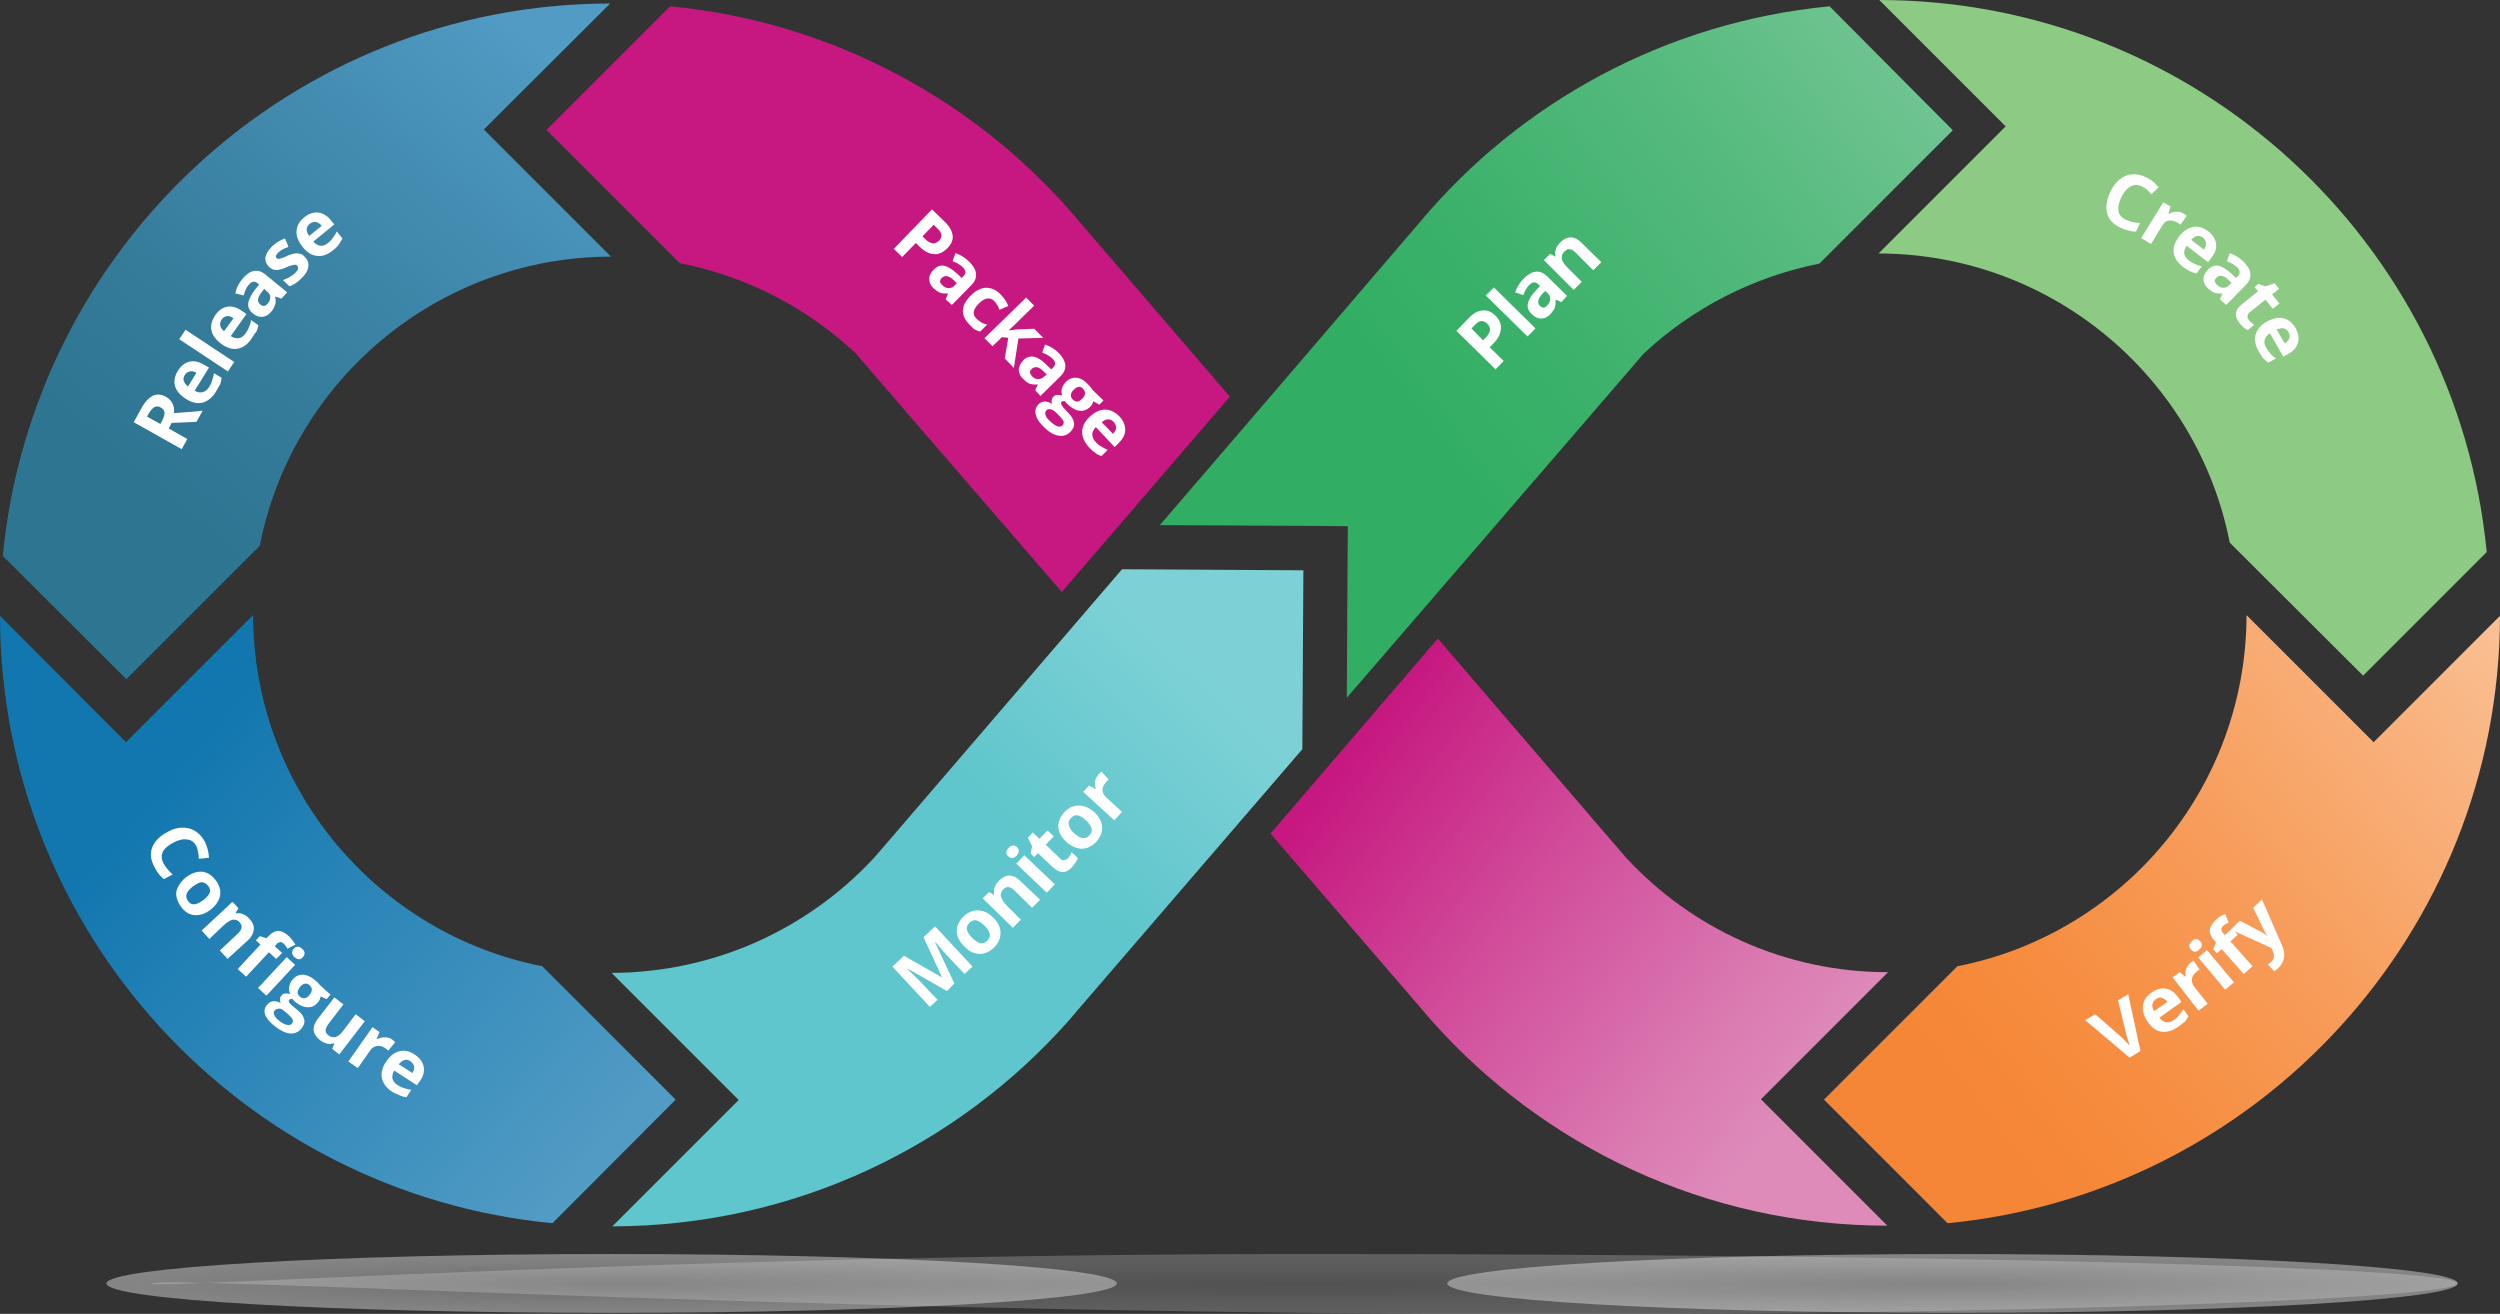 <?xml version="1.0" encoding="utf-8"?>
<svg xmlns="http://www.w3.org/2000/svg" xmlns:xlink="http://www.w3.org/1999/xlink" version="1.1" id="Layer_1" x="0px" y="0px" viewBox="0 0 714.1 375.3" style="enable-background:new 0 0 714.1 375.3;">
<rect x="0" y="0" width="714.1" height="375.3" fill="#333333" stroke="none"/>
<style type="text/css">
	.st0{fill:#8DCA84;}
	.st1{fill:url(#SVGID_1_);}
	.st2{fill:url(#SVGID_2_);}
	.st3{fill:url(#SVGID_3_);}
	.st4{fill:url(#SVGID_4_);}
	.st5{fill:url(#SVGID_5_);}
	.st6{fill:url(#SVGID_6_);}
	.st7{fill:url(#SVGID_7_);}
	.st8{opacity:0.4;fill:url(#SVGID_8_);}
	.st9{opacity:0.4;fill:url(#SVGID_9_);}
	.st10{opacity:0.22;fill:url(#SVGID_10_);}
	.st11{fill:#FFFFFF;}
</style>
<g>
	<path class="st0" d="M563.9,27.1l9,9l-9,9l-27.3,27.3c49.7,0.1,91.1,35.6,100.3,82.6L675,193l35.3-35.3&#xA;		C701.8,69.3,627.4,0.1,536.8,0L563.9,27.1z"/>
	<linearGradient id="SVGID_1_" gradientUnits="userSpaceOnUse" x1="154.101" y1="14.142" x2="44.318" y2="142.222">
		<stop offset="0" style="stop-color:#519BC4"/>
		<stop offset="0.238" style="stop-color:#468FB5"/>
		<stop offset="0.714" style="stop-color:#357C9B"/>
		<stop offset="1" style="stop-color:#2E7592"/>
	</linearGradient>
	<path class="st1" d="M36.1,194l38.1-38.1c9.2-47,50.6-82.5,100.3-82.6L147.2,46l-9-9l9-9L174.3,1C83.7,1.1,9.3,70.3,0.8,158.8&#xA;		L36.1,194z"/>
	<linearGradient id="SVGID_2_" gradientUnits="userSpaceOnUse" x1="169.548" y1="329.848" x2="45.444" y2="223.818">
		<stop offset="0" style="stop-color:#519BC4"/>
		<stop offset="1" style="stop-color:#1277AF"/>
	</linearGradient>
	<path class="st2" d="M193,314.1L154.9,276c-47-9.2-82.5-50.6-82.6-100.3L45,203l-9,9l-9-9L0,175.9c0.1,90.6,69.3,165,157.8,173.5&#xA;		L193,314.1z"/>
	<linearGradient id="SVGID_3_" gradientUnits="userSpaceOnUse" x1="735.617" y1="172.311" x2="559.298" y2="311.659">
		<stop offset="0" style="stop-color:#FBC8A1"/>
		<stop offset="0.231" style="stop-color:#F9B481"/>
		<stop offset="0.571" style="stop-color:#F79B58"/>
		<stop offset="0.839" style="stop-color:#F68C3E"/>
		<stop offset="1" style="stop-color:#F58635"/>
	</linearGradient>
	<path class="st3" d="M687,203l-9,9l-9-9l-27.3-27.3c-0.1,49.7-35.6,91.1-82.6,100.3L521,314.1l35.3,35.3&#xA;		c88.4-8.5,157.6-82.9,157.8-173.5L687,203z"/>
	<linearGradient id="SVGID_4_" gradientUnits="userSpaceOnUse" x1="534.809" y1="287.117" x2="405.415" y2="189.005">
		<stop offset="0" style="stop-color:#DE8BBA"/>
		<stop offset="0.201" style="stop-color:#DA79B1"/>
		<stop offset="0.601" style="stop-color:#D14C9A"/>
		<stop offset="1" style="stop-color:#C61880"/>
	</linearGradient>
	<path class="st4" d="M351.3,113.3l-43-50l0,0c-28.6-34.1-70.1-57-116.9-61.5l-35.3,35.3l38.1,38.1c19.2,3.7,36.4,12.8,50.2,25.7&#xA;		l14.3,16.6l44.6,51.6L351.3,113.3z"/>
	<linearGradient id="SVGID_5_" gradientUnits="userSpaceOnUse" x1="512.819" y1="316.119" x2="383.424" y2="218.006">
		<stop offset="0" style="stop-color:#DE8BBA"/>
		<stop offset="0.201" style="stop-color:#DA79B1"/>
		<stop offset="0.601" style="stop-color:#D14C9A"/>
		<stop offset="1" style="stop-color:#C61880"/>
	</linearGradient>
	<path class="st5" d="M362.9,238.1l42.9,49.8l2.9,3.4l0,0l0,0c31.9,36,78.5,58.8,130.4,58.8l-27.1-27.1l-9-9l9-9l27.3-27.3&#xA;		c-29.6,0-56.3-12.6-74.9-32.8l-5.1-5.9l-48.6-56.6L362.9,238.1z"/>
	<linearGradient id="SVGID_6_" gradientUnits="userSpaceOnUse" x1="287.147" y1="235.175" x2="335.342" y2="184.57">
		<stop offset="0" style="stop-color:#5EC6CC"/>
		<stop offset="1" style="stop-color:#7DD1D6"/>
	</linearGradient>
	<path class="st6" d="M372.3,162.9l-51.8-0.3l-65.8,76.6l-5.1,5.9c-18.7,20.1-45.3,32.7-74.9,32.8l27.3,27.3l9,9l-9,9l-27.1,27.1&#xA;		c51.9-0.1,98.5-22.8,130.4-58.8l0,0l0,0l2.9-3.4L372,214L372.3,162.9z"/>
	<linearGradient id="SVGID_7_" gradientUnits="userSpaceOnUse" x1="609.134" y1="-31.633" x2="405.799" y2="120.513">
		<stop offset="0" style="stop-color:#99D2AE"/>
		<stop offset="0.203" style="stop-color:#7EC99B"/>
		<stop offset="0.555" style="stop-color:#55BA7D"/>
		<stop offset="0.833" style="stop-color:#3BB16B"/>
		<stop offset="1" style="stop-color:#32AE64"/>
	</linearGradient>
	<path class="st7" d="M522.6,1.8c-46.8,4.5-88.3,27.4-116.9,61.5l0,0L357,120.1L331.3,150l41,0.2l12.7,0.1l-0.1,12.7l-0.2,36.3&#xA;		l20.2-23.4l50.3-58.3l14.3-16.6c13.7-12.8,31-21.9,50.2-25.7l38.1-38.1L522.6,1.8z"/>
	
		<radialGradient id="SVGID_8_" cx="594.729" cy="-654.222" r="29.558" gradientTransform="matrix(4.881 0 0 0.283 -2728.453 551.91)" gradientUnits="userSpaceOnUse">
		<stop offset="0" style="stop-color:#BDBDBD"/>
		<stop offset="3.425658e-02" style="stop-color:#C0C0C0"/>
		<stop offset="0.677" style="stop-color:#EDEDED"/>
		<stop offset="1" style="stop-color:#FFFFFF"/>
	</radialGradient>
	<path class="st8" d="M319,366.6c0,4.6-64.6,8.4-144.3,8.4c-79.7,0-144.3-3.7-144.3-8.4c0-4.6,64.6-8.4,144.3-8.4&#xA;		C254.4,358.2,319,361.9,319,366.6z"/>
	
		<radialGradient id="SVGID_9_" cx="673.19" cy="-654.222" r="29.558" gradientTransform="matrix(4.881 0 0 0.283 -2728.453 551.91)" gradientUnits="userSpaceOnUse">
		<stop offset="0" style="stop-color:#BDBDBD"/>
		<stop offset="3.425658e-02" style="stop-color:#C0C0C0"/>
		<stop offset="0.677" style="stop-color:#EDEDED"/>
		<stop offset="1" style="stop-color:#FFFFFF"/>
	</radialGradient>
	<path class="st9" d="M702,366.6c0,4.6-64.6,8.4-144.3,8.4c-79.7,0-144.3-3.7-144.3-8.4c0-4.6,64.6-8.4,144.3-8.4&#xA;		C637.4,358.2,702,361.9,702,366.6z"/>
	
		<radialGradient id="SVGID_10_" cx="617.445" cy="-653.552" r="29.897" gradientTransform="matrix(11.14 0 0 0.283 -6505.819 551.91)" gradientUnits="userSpaceOnUse">
		<stop offset="0" style="stop-color:#BDBDBD"/>
		<stop offset="3.425658e-02" style="stop-color:#C0C0C0"/>
		<stop offset="0.677" style="stop-color:#EDEDED"/>
		<stop offset="1" style="stop-color:#FFFFFF"/>
	</radialGradient>
	<path class="st10" d="M702,366.6c0,4.6-147.4,10.3-329.3,8.4c-180.6-1.9-324.7-10.4-329.3-8.4c-4.2,1.9,147.4-8.4,329.3-8.4&#xA;		C554.6,358.2,702,361.9,702,366.6z"/>
	<g>
		<path class="st11" d="M427.1,90.1c1.2,1.2,1.8,2.5,1.6,3.9c-0.1,1.4-0.8,2.8-2.2,4.2l-1,1l4,3.9l-2.3,2.4l-11.2-11l3.5-3.6&#xA;			c1.3-1.4,2.6-2.1,3.9-2.2C424.7,88.5,426,89,427.1,90.1z M423.6,97.2l0.8-0.8c0.7-0.7,1.1-1.4,1.2-2.1c0.1-0.6-0.2-1.2-0.7-1.8&#xA;			c-0.6-0.5-1.1-0.8-1.7-0.8s-1.2,0.4-1.8,1l-1.1,1.1L423.6,97.2z"/>
		<path class="st11" d="M438.6,93.8l-2.3,2.3l-11.9-11.7l2.3-2.3L438.6,93.8z"/>
		<path class="st11" d="M446,86.3l-1.6-0.7l-0.1,0.1c0.1,0.9,0,1.6-0.2,2.2s-0.7,1.2-1.3,1.9c-0.8,0.8-1.7,1.2-2.6,1.2&#xA;			c-0.9,0-1.8-0.4-2.7-1.3c-0.9-0.9-1.3-1.9-1.1-2.9c0.2-1.1,0.9-2.3,2.1-3.6l1.4-1.5l-0.4-0.4c-0.9-0.9-1.7-0.8-2.6,0&#xA;			c-0.7,0.7-1.3,1.7-1.8,3l-2.3-0.8c0.5-1.5,1.3-2.8,2.5-4c1.1-1.1,2.3-1.8,3.4-1.9c1.1-0.1,2.2,0.3,3.2,1.3l5.7,5.6L446,86.3z&#xA;			 M441.4,83.1l-0.9,0.9c-0.6,0.7-1,1.3-1.1,1.9c-0.1,0.6,0.1,1.1,0.5,1.5c0.7,0.7,1.4,0.6,2.1-0.2c0.5-0.5,0.8-1.1,0.8-1.8&#xA;			c0-0.6-0.2-1.2-0.8-1.7L441.4,83.1z"/>
		<path class="st11" d="M457.4,74.9l-2.3,2.3l-5-5c-0.6-0.6-1.2-1-1.7-1c-0.5-0.1-1,0.1-1.5,0.6c-0.6,0.6-0.9,1.3-0.8,2.1&#xA;			c0.1,0.7,0.7,1.6,1.7,2.6l4,4l-2.3,2.3l-8.5-8.5l1.8-1.8l1.4,0.8l0.1-0.1c-0.2-0.7-0.1-1.3,0.1-2c0.2-0.7,0.7-1.3,1.2-1.9&#xA;			c1-1,2-1.5,3-1.5c1,0,2.1,0.5,3.1,1.5L457.4,74.9z"/>
	</g>
	<g>
		<path class="st11" d="M611.7,53.2c-1.1-0.5-2.2-0.5-3.2,0.1c-1,0.6-1.9,1.6-2.6,3.1c-1.5,3.2-1,5.3,1.4,6.4c1,0.5,2.3,0.8,4,0.9&#xA;			l-1.2,2.5c-1.4-0.1-2.8-0.4-4.3-1.1c-2.1-1-3.4-2.3-3.9-4.1c-0.5-1.8-0.2-3.8,0.9-6.2c0.7-1.5,1.6-2.7,2.6-3.5s2.2-1.4,3.5-1.5&#xA;			s2.6,0.1,4,0.8c1.4,0.6,2.6,1.6,3.7,2.9l-2.1,2c-0.4-0.5-0.8-1-1.3-1.4C612.7,53.8,612.2,53.4,611.7,53.2z"/>
		<path class="st11" d="M623.7,61c0.4,0.2,0.7,0.5,0.9,0.7l-1.8,2.5c-0.2-0.2-0.4-0.4-0.8-0.6c-0.9-0.5-1.7-0.7-2.5-0.6&#xA;			s-1.4,0.6-1.9,1.5l-3.2,5.2l-2.8-1.7l6.3-10.2L620,59l-0.6,2l0.1,0.1c0.7-0.4,1.4-0.6,2.1-0.6C622.4,60.4,623.1,60.6,623.7,61z"/>
		<path class="st11" d="M623.5,76.2c-1.5-1.2-2.4-2.5-2.6-4c-0.2-1.5,0.3-3,1.5-4.6c1.2-1.6,2.6-2.5,4-2.8c1.5-0.3,2.9,0.2,4.3,1.2&#xA;			c1.3,1,2.1,2.2,2.3,3.6c0.2,1.3-0.3,2.7-1.3,4l-1,1.3l-6.1-4.7c-0.5,0.8-0.8,1.5-0.7,2.2c0.1,0.7,0.5,1.4,1.2,1.9&#xA;			c0.6,0.4,1.2,0.8,1.8,1.1c0.6,0.3,1.3,0.5,2,0.7l-1.5,2c-0.6-0.1-1.2-0.3-1.8-0.6C624.9,77.2,624.2,76.7,623.5,76.2z M629.3,67.9&#xA;			c-0.6-0.4-1.1-0.6-1.7-0.5c-0.6,0.1-1.1,0.5-1.7,1.1l3.6,2.8c0.5-0.7,0.7-1.3,0.6-1.9C630.1,68.8,629.8,68.3,629.3,67.9z"/>
		<path class="st11" d="M634.1,85.5l0.7-1.6l-0.1-0.1c-0.9,0.1-1.6,0-2.2-0.2c-0.6-0.2-1.2-0.7-1.9-1.3c-0.8-0.8-1.2-1.7-1.2-2.6&#xA;			c0-0.9,0.4-1.8,1.3-2.7c0.9-0.9,1.9-1.3,2.9-1.1c1.1,0.2,2.2,0.9,3.6,2.1l1.5,1.4l0.4-0.4c0.9-0.9,0.8-1.7,0-2.6&#xA;			c-0.7-0.7-1.7-1.3-3-1.8l0.8-2.3c1.5,0.5,2.8,1.3,4,2.5c1.1,1.1,1.8,2.3,1.9,3.4c0.1,1.1-0.3,2.2-1.3,3.2l-5.6,5.7L634.1,85.5z&#xA;			 M637.4,80.8l-0.9-0.9c-0.7-0.7-1.3-1-1.9-1.1c-0.6-0.1-1.1,0.1-1.5,0.5c-0.7,0.7-0.6,1.4,0.2,2.1c0.5,0.5,1.1,0.8,1.8,0.8&#xA;			c0.6,0,1.2-0.2,1.7-0.8L637.4,80.8z"/>
		<path class="st11" d="M642.3,91.4c0.4,0.4,0.9,0.9,1.6,1.4l-1.9,1.5c-0.8-0.4-1.6-1.1-2.3-2c-0.8-1-1.2-2-1-2.9&#xA;			c0.1-0.9,0.7-1.7,1.8-2.6l4.5-3.6l-1-1.2l1.1-0.9l2,0.7l2.6-0.9l1.3,1.6l-2,1.6l2.1,2.6l-1.9,1.5l-2.1-2.6l-4.5,3.6&#xA;			c-0.4,0.3-0.5,0.6-0.6,1C641.9,90.7,642.1,91,642.3,91.4z"/>
		<path class="st11" d="M645.1,100.3c-0.9-1.7-1.2-3.3-0.8-4.7c0.4-1.5,1.4-2.7,3.1-3.7c1.8-1,3.4-1.3,4.8-1s2.6,1.3,3.5,2.8&#xA;			c0.8,1.5,1.1,2.9,0.7,4.2c-0.4,1.3-1.3,2.4-2.8,3.2l-1.4,0.8l-3.8-6.7c-0.8,0.5-1.3,1.1-1.5,1.8c-0.2,0.7-0.1,1.5,0.4,2.3&#xA;			c0.4,0.6,0.8,1.2,1.2,1.7c0.4,0.5,1,1,1.6,1.4l-2.2,1.2c-0.5-0.4-1-0.8-1.5-1.3C646,101.7,645.6,101.1,645.1,100.3z M653.7,94.9&#xA;			c-0.3-0.6-0.8-1-1.4-1.1c-0.6-0.1-1.2,0-2,0.3l2.3,4c0.7-0.4,1.1-0.9,1.3-1.5C654.1,96.1,654,95.5,653.7,94.9z"/>
	</g>
	<g>
		<path class="st11" d="M605,285.7l2.9-1.7l3.5,16.2l-3.1,1.9l-12.7-10.7l2.9-1.7l7.4,6.5c0.4,0.4,0.9,0.8,1.4,1.4&#xA;			c0.5,0.5,0.9,0.9,1.1,1.1c-0.3-0.6-0.6-1.7-1.1-3.4L605,285.7z"/>
		<path class="st11" d="M622,293.4c-1.6,1.1-3.1,1.5-4.6,1.3c-1.5-0.2-2.8-1.2-3.9-2.8c-1.2-1.6-1.6-3.2-1.4-4.7&#xA;			c0.2-1.5,1-2.7,2.5-3.7c1.4-1,2.7-1.3,4.1-1.1c1.3,0.2,2.5,1.1,3.5,2.5l0.9,1.3l-6.3,4.5c0.6,0.7,1.2,1.2,1.9,1.3&#xA;			c0.7,0.1,1.5-0.1,2.2-0.6c0.6-0.4,1.1-0.9,1.5-1.4c0.4-0.5,0.9-1.1,1.2-1.8l1.5,2.1c-0.3,0.6-0.7,1.1-1.1,1.6&#xA;			C623.4,292.3,622.8,292.9,622,293.4z M615.8,285.4c-0.6,0.4-0.9,0.9-1,1.5c-0.1,0.6,0.1,1.2,0.5,1.9l3.8-2.6c-0.5-0.7-1-1-1.6-1.2&#xA;			C617,284.8,616.4,285,615.8,285.4z"/>
		<path class="st11" d="M625.7,275c0.4-0.3,0.7-0.5,0.9-0.6l1.7,2.6c-0.3,0.1-0.5,0.3-0.8,0.5c-0.8,0.6-1.3,1.4-1.4,2.1&#xA;			c-0.1,0.8,0.1,1.6,0.7,2.3l3.8,4.8l-2.6,2l-7.4-9.5l2-1.5l1.6,1.3l0.1-0.1c-0.1-0.8-0.1-1.5,0.2-2.2&#xA;			C624.7,276.1,625.1,275.5,625.7,275z"/>
		<path class="st11" d="M625.8,271.2c-0.7-0.8-0.6-1.6,0.3-2.4c0.9-0.8,1.7-0.7,2.4,0.1c0.3,0.4,0.5,0.8,0.4,1.2&#xA;			c0,0.4-0.3,0.8-0.8,1.2C627.3,272.1,626.5,272,625.8,271.2z M638.1,280.6l-2.5,2.1l-7.7-9.2l2.5-2.1L638.1,280.6z"/>
		<path class="st11" d="M639.2,267l-2.1,1.9l6.3,7.1l-2.5,2.2l-6.3-7.1l-1.4,1.2l-1-1.2l0.8-1.9l-0.6-0.7c-0.9-1-1.3-2-1.2-2.9&#xA;			c0.1-0.9,0.7-1.9,1.8-2.9c0.8-0.8,1.7-1.3,2.6-1.6l1,2.4c-0.6,0.3-1.2,0.6-1.6,1c-0.3,0.3-0.5,0.6-0.5,1c0,0.3,0.2,0.7,0.5,1&#xA;			l0.5,0.6l2.1-1.9L639.2,267z"/>
		<path class="st11" d="M637.2,265.5l2.6-2.5l6.3,3.3c0.5,0.3,1.1,0.7,1.7,1.2l0,0c-0.5-0.6-0.8-1.2-1.1-1.8l-3.1-6.4l2.5-2.4&#xA;			l5.8,13.3c0.5,1.2,0.7,2.4,0.5,3.4c-0.2,1-0.7,2-1.5,2.8c-0.4,0.4-0.8,0.7-1.3,1l-1.8-1.9c0.3-0.2,0.7-0.5,1-0.8&#xA;			c0.4-0.4,0.7-0.9,0.7-1.4c0.1-0.6-0.1-1.2-0.4-1.9l-0.3-0.6L637.2,265.5z"/>
	</g>
	<g>
		<path class="st11" d="M270.6,70.9c-1.2,1.2-2.5,1.8-3.8,1.7c-1.4-0.1-2.8-0.8-4.2-2.2l-1-1l-3.9,4l-2.4-2.3l10.9-11.3l3.6,3.5&#xA;			c1.4,1.3,2.1,2.6,2.3,3.9C272.3,68.5,271.8,69.7,270.6,70.9z M263.5,67.5l0.8,0.8c0.7,0.7,1.4,1.1,2.1,1.2&#xA;			c0.6,0.1,1.2-0.2,1.8-0.7c0.5-0.6,0.8-1.1,0.7-1.7s-0.4-1.2-1.1-1.8l-1.1-1.1L263.5,67.5z"/>
		<path class="st11" d="M270.1,85.5l0.7-1.6l-0.1-0.1c-0.9,0.1-1.6,0-2.2-0.2c-0.6-0.2-1.2-0.7-1.9-1.3c-0.8-0.8-1.2-1.7-1.2-2.6&#xA;			c0-0.9,0.4-1.8,1.3-2.7c0.9-0.9,1.9-1.3,2.9-1.1c1.1,0.2,2.2,0.9,3.6,2.1l1.5,1.4l0.4-0.4c0.9-0.9,0.8-1.7,0-2.6&#xA;			c-0.7-0.7-1.7-1.3-3-1.8l0.8-2.3c1.5,0.5,2.8,1.3,4,2.5c1.1,1.1,1.8,2.3,1.9,3.4s-0.3,2.2-1.3,3.2l-5.6,5.7L270.1,85.5z&#xA;			 M273.3,80.9l-0.9-0.9c-0.7-0.7-1.3-1-1.9-1.1c-0.6-0.1-1.1,0.1-1.5,0.5c-0.7,0.7-0.6,1.4,0.2,2.1c0.5,0.5,1.1,0.8,1.8,0.8&#xA;			c0.6,0,1.2-0.2,1.7-0.8L273.3,80.9z"/>
		<path class="st11" d="M276.9,92.7c-2.6-2.7-2.5-5.4,0.4-8.3c1.4-1.4,2.9-2.2,4.4-2.2c1.5,0,2.9,0.6,4.2,2c1,1,1.7,2.1,2.1,3.2&#xA;			l-2.5,1.1c-0.2-0.5-0.4-1-0.7-1.4c-0.2-0.4-0.5-0.8-0.8-1.1c-1.2-1.2-2.7-1-4.4,0.7c-1.7,1.7-1.9,3.1-0.7,4.3&#xA;			c0.4,0.4,0.9,0.8,1.4,1.1s1.1,0.5,1.7,0.6l-2,2c-0.6-0.1-1.2-0.4-1.6-0.6S277.5,93.3,276.9,92.7z"/>
		<path class="st11" d="M288.1,94.4l2.3-0.3l5-0.2l2.6,2.6l-7.1,0.2l-1.3,8.4l-2.6-2.7l1-5.9l-1.8-0.2l-2.7,2.6l-2.3-2.3L293.1,85&#xA;			l2.3,2.3l-5.3,5.2L288.1,94.4L288.1,94.4z"/>
		<path class="st11" d="M295.7,111.5l0.7-1.6l-0.1-0.1c-0.9,0.1-1.6,0-2.2-0.2c-0.6-0.2-1.2-0.7-1.9-1.4c-0.8-0.8-1.2-1.7-1.2-2.6&#xA;			c0-0.9,0.5-1.8,1.3-2.7c0.9-0.9,1.9-1.2,3-1s2.2,0.9,3.5,2.2l1.5,1.4l0.4-0.4c0.9-0.8,0.9-1.7,0-2.6c-0.7-0.7-1.7-1.3-3-1.8&#xA;			l0.8-2.3c1.5,0.5,2.8,1.3,4,2.5c1.1,1.2,1.7,2.3,1.8,3.4c0.1,1.1-0.4,2.2-1.4,3.2l-5.7,5.6L295.7,111.5z M299,107l-0.9-0.9&#xA;			c-0.7-0.7-1.3-1.1-1.9-1.2c-0.6-0.1-1.1,0.1-1.5,0.5c-0.7,0.6-0.6,1.3,0.1,2.1c0.5,0.5,1.1,0.8,1.7,0.8s1.2-0.2,1.7-0.7L299,107z"/>
		<path class="st11" d="M315.2,114.4l-1.2,1.2l-1.7-1c-0.1,0.6-0.5,1.2-0.9,1.6c-0.9,0.9-2,1.3-3.1,1.1c-1.1-0.1-2.3-0.8-3.4-1.9&#xA;			l-0.4-0.4l-0.3-0.4c-0.4-0.1-0.7,0-1,0.2c-0.3,0.3-0.1,0.9,0.7,1.8l1.4,1.5c0.9,0.9,1.4,1.9,1.5,2.8c0.1,0.9-0.3,1.7-1.1,2.5&#xA;			c-1,1-2.2,1.3-3.6,1c-1.4-0.3-2.8-1.2-4.3-2.8c-1.2-1.2-1.8-2.3-2-3.4s0.1-1.9,0.8-2.7c0.5-0.5,1.1-0.8,1.8-0.8&#xA;			c0.7,0,1.4,0.2,2.1,0.7c-0.1-0.3-0.2-0.7-0.1-1.1s0.2-0.7,0.5-1c0.3-0.3,0.7-0.5,1.1-0.5c0.4,0,0.9,0,1.4,0.2&#xA;			c-0.2-0.6-0.3-1.3-0.1-2s0.6-1.3,1.1-1.9c0.9-0.9,2-1.3,3.1-1.2c1.1,0.1,2.2,0.7,3.3,1.9c0.2,0.2,0.5,0.6,0.8,0.9&#xA;			c0.3,0.4,0.5,0.6,0.5,0.7L315.2,114.4z M298.9,117.2c-0.3,0.3-0.4,0.7-0.3,1.2s0.4,1,1,1.6c0.8,0.8,1.6,1.4,2.3,1.7&#xA;			s1.2,0.2,1.6-0.2c0.3-0.3,0.4-0.7,0.3-1.1c-0.2-0.4-0.5-0.9-1.1-1.5l-1.2-1.2c-0.4-0.4-0.9-0.7-1.4-0.8S299.2,116.9,298.9,117.2z&#xA;			 M306.7,111.3c-0.5,0.5-0.7,0.9-0.8,1.4c-0.1,0.5,0.1,0.9,0.5,1.4c0.4,0.4,0.9,0.6,1.3,0.6c0.5-0.1,0.9-0.3,1.4-0.8&#xA;			c1-1,1.1-1.9,0.3-2.8C308.7,110.2,307.8,110.3,306.7,111.3z"/>
		<path class="st11" d="M311.1,127.8c-1.3-1.4-2-2.9-2-4.4c0-1.5,0.7-3,2.1-4.3c1.5-1.4,2.9-2.1,4.4-2.1c1.5,0,2.8,0.6,4.1,1.9&#xA;			c1.2,1.2,1.7,2.5,1.7,3.9c0,1.4-0.7,2.6-1.9,3.8l-1.1,1.1L313,122c-0.6,0.7-1,1.4-1,2.1c0,0.7,0.3,1.4,0.9,2.1&#xA;			c0.5,0.5,1,1,1.6,1.3c0.6,0.4,1.2,0.7,1.9,1l-1.8,1.8c-0.6-0.2-1.2-0.5-1.7-0.9S311.7,128.5,311.1,127.8z M318.1,120.5&#xA;			c-0.5-0.5-1-0.7-1.6-0.7c-0.6,0-1.2,0.3-1.8,0.8l3.2,3.3c0.6-0.6,0.9-1.2,0.9-1.8C318.8,121.5,318.5,121,318.1,120.5z"/>
	</g>
	<g>
		<path class="st11" d="M48.2,122.4l5.3,3l-1.6,2.9l-13.7-7.7l2.2-4c1-1.9,2.2-3,3.3-3.6c1.2-0.5,2.5-0.4,3.8,0.4&#xA;			c0.8,0.5,1.4,1.1,1.8,1.9c0.4,0.8,0.5,1.7,0.4,2.7c4.2-0.3,7-0.5,8.2-0.7l-1.8,3.2l-7.1,0.3L48.2,122.4z M45.8,121.1l0.5-0.9&#xA;			c0.5-0.9,0.7-1.7,0.7-2.3s-0.4-1.1-1.1-1.5c-0.6-0.4-1.2-0.4-1.8-0.1c-0.5,0.3-1.1,0.9-1.6,1.8l-0.5,0.9L45.8,121.1z"/>
		<path class="st11" d="M61.6,112c-1,1.6-2.3,2.6-3.7,3c-1.5,0.4-3.1,0-4.7-1c-1.7-1.1-2.8-2.3-3.2-3.7c-0.4-1.4-0.1-2.9,0.8-4.4&#xA;			c0.9-1.4,2-2.3,3.3-2.6c1.3-0.3,2.7,0,4.2,0.9l1.4,0.8l-4.1,6.6c0.8,0.5,1.6,0.6,2.3,0.4s1.3-0.6,1.8-1.4c0.4-0.6,0.7-1.2,0.9-1.9&#xA;			s0.4-1.3,0.5-2.1l2.2,1.3c-0.1,0.6-0.2,1.3-0.4,1.9C62.4,110.5,62.1,111.2,61.6,112z M52.8,107.1c-0.4,0.6-0.5,1.2-0.3,1.7&#xA;			c0.2,0.6,0.6,1.1,1.2,1.6l2.4-3.9c-0.7-0.4-1.3-0.6-1.9-0.4S53.1,106.5,52.8,107.1z"/>
		<path class="st11" d="M66.9,103.4l-1.8,2.7l-13.9-9.2l1.8-2.7L66.9,103.4z"/>
		<path class="st11" d="M71.8,96.8c-1.1,1.6-2.4,2.5-3.9,2.8c-1.5,0.3-3-0.2-4.6-1.3c-1.6-1.2-2.6-2.5-2.9-3.9&#xA;			c-0.3-1.5,0.1-2.9,1.1-4.4c1-1.4,2.2-2.2,3.5-2.4c1.3-0.2,2.7,0.2,4.1,1.2l1.3,0.9l-4.5,6.3c0.8,0.5,1.5,0.7,2.3,0.6&#xA;			c0.7-0.1,1.4-0.6,1.9-1.3c0.4-0.6,0.8-1.2,1-1.8c0.3-0.6,0.5-1.3,0.6-2.1l2.1,1.5c-0.1,0.6-0.3,1.3-0.6,1.9&#xA;			C72.7,95.3,72.3,96,71.8,96.8z M63.3,91.3c-0.4,0.6-0.5,1.1-0.4,1.7c0.1,0.6,0.5,1.1,1.1,1.6l2.7-3.7c-0.7-0.5-1.3-0.7-1.9-0.6&#xA;			C64.2,90.4,63.7,90.7,63.3,91.3z"/>
		<path class="st11" d="M80.4,85.3l-1.7-0.6l-0.1,0.1c0.2,0.9,0.2,1.6,0,2.2c-0.2,0.6-0.5,1.3-1.1,2c-0.7,0.9-1.6,1.4-2.5,1.5&#xA;			s-1.9-0.2-2.8-1c-1-0.8-1.4-1.8-1.3-2.8s0.7-2.3,1.8-3.8l1.3-1.6L73.7,81c-0.9-0.8-1.8-0.7-2.6,0.3C70.4,82,70,83,69.6,84.4&#xA;			l-2.4-0.6c0.3-1.5,1-2.9,2.1-4.2c1-1.2,2.1-2,3.2-2.2c1.1-0.2,2.2,0.1,3.3,1l6.2,5.1L80.4,85.3z M75.5,82.5l-0.8,1&#xA;			c-0.6,0.8-0.9,1.4-1,2c-0.1,0.6,0.2,1,0.7,1.5c0.7,0.6,1.4,0.5,2.1-0.3c0.5-0.6,0.7-1.2,0.7-1.8c0-0.6-0.3-1.2-0.9-1.6L75.5,82.5z"/>
		<path class="st11" d="M87,73.3c0.9,0.9,1.2,1.8,1.1,2.9c-0.2,1.1-0.8,2.2-2.1,3.4c-0.6,0.6-1.2,1.1-1.7,1.4&#xA;			c-0.5,0.3-1.1,0.6-1.6,0.8L80.8,80c0.6-0.2,1.3-0.5,2-0.9c0.7-0.4,1.2-0.8,1.6-1.2c0.8-0.8,1-1.5,0.5-2c-0.2-0.2-0.4-0.3-0.6-0.3&#xA;			c-0.2,0-0.5,0.1-1,0.2s-1,0.3-1.6,0.6c-0.9,0.4-1.7,0.6-2.2,0.7c-0.5,0.1-1,0-1.5-0.1c-0.4-0.2-0.9-0.5-1.3-0.9&#xA;			c-0.7-0.8-1-1.6-0.9-2.6c0.2-1,0.8-2,1.9-3.1c1-1,2.3-1.8,3.7-2.3l1,2.4c-0.6,0.2-1.2,0.5-1.6,0.7c-0.5,0.2-0.9,0.6-1.3,0.9&#xA;			c-0.7,0.7-0.9,1.2-0.5,1.6c0.2,0.2,0.5,0.3,0.9,0.2c0.4-0.1,1.1-0.3,2.1-0.8c0.9-0.4,1.7-0.6,2.2-0.7c0.5-0.1,1,0,1.5,0.1&#xA;			C86.2,72.6,86.6,72.9,87,73.3z"/>
		<path class="st11" d="M95.1,71.5c-1.5,1.2-3,1.8-4.5,1.6c-1.5-0.1-2.9-1-4.1-2.5c-1.3-1.6-1.9-3.1-1.8-4.6&#xA;			c0.1-1.5,0.8-2.8,2.2-3.9c1.3-1.1,2.6-1.5,4-1.4c1.3,0.2,2.6,0.9,3.6,2.2l1,1.2l-6,4.9c0.6,0.7,1.3,1.1,2,1.2&#xA;			c0.7,0.1,1.5-0.2,2.2-0.8c0.6-0.5,1-0.9,1.4-1.5c0.4-0.5,0.8-1.1,1.1-1.8l1.6,2c-0.3,0.6-0.6,1.1-1,1.7S95.9,70.9,95.1,71.5z&#xA;			 M88.4,64c-0.5,0.4-0.8,1-0.8,1.5c0,0.6,0.2,1.2,0.7,1.9l3.6-2.9c-0.5-0.6-1.1-1-1.7-1.1C89.5,63.4,88.9,63.5,88.4,64z"/>
	</g>
	<g>
		<path class="st11" d="M270.5,283.1l-11.2-6.4l-0.1,0.1c1.8,1.7,3,2.9,3.6,3.5l5,5.3l-2.2,2l-10.7-11.5l3.3-3.1l10.9,6.2l0,0&#xA;			l-5.3-11.5l3.3-3.1l10.7,11.5l-2.3,2.1l-5.1-5.4c-0.2-0.3-0.5-0.6-0.8-0.9c-0.3-0.3-1.1-1.3-2.4-2.8l-0.1,0.1l5.5,11.7&#xA;			L270.5,283.1z"/>
		<path class="st11" d="M283.7,262.1c1.4,1.4,2.1,2.8,2.1,4.4c0,1.5-0.6,2.9-1.9,4.2c-0.8,0.8-1.7,1.3-2.7,1.6c-1,0.3-2,0.2-3-0.1&#xA;			s-1.9-1-2.8-1.9c-1.4-1.4-2.1-2.8-2.1-4.3c0-1.5,0.6-2.9,1.9-4.2c0.8-0.8,1.7-1.3,2.7-1.6s2-0.2,3,0.1S282.8,261.2,283.7,262.1z&#xA;			 M277.7,267.9c0.8,0.8,1.6,1.3,2.3,1.5s1.4-0.1,2-0.7c0.6-0.6,0.9-1.3,0.7-2c-0.2-0.7-0.6-1.5-1.5-2.3c-0.8-0.8-1.6-1.3-2.3-1.5&#xA;			c-0.7-0.2-1.4,0.1-2,0.7c-0.6,0.6-0.9,1.3-0.7,2C276.4,266.3,276.9,267.1,277.7,267.9z"/>
		<path class="st11" d="M297.1,257l-2.3,2.3l-5-4.9c-0.6-0.6-1.2-1-1.7-1c-0.5-0.1-1,0.1-1.5,0.6c-0.6,0.7-0.9,1.3-0.7,2.1&#xA;			c0.2,0.7,0.7,1.6,1.7,2.6l4,4l-2.3,2.3l-8.6-8.4l1.8-1.8l1.4,0.8l0.1-0.1c-0.2-0.7-0.1-1.3,0.1-2c0.2-0.7,0.6-1.3,1.2-1.9&#xA;			c1-1,2-1.5,3-1.5s2.1,0.5,3.1,1.5L297.1,257z"/>
		<path class="st11" d="M288,244.6c-0.8-0.7-0.7-1.5,0.1-2.4c0.8-0.9,1.6-0.9,2.4-0.2c0.4,0.4,0.5,0.7,0.5,1.1s-0.2,0.8-0.6,1.3&#xA;			C289.6,245.3,288.8,245.3,288,244.6z M301.3,252.6L299,255l-8.7-8.3l2.3-2.4L301.3,252.6z"/>
		<path class="st11" d="M305,245.2c0.4-0.4,0.8-1,1.1-1.8l1.8,1.7c-0.3,0.8-0.9,1.7-1.7,2.6c-0.9,1-1.8,1.4-2.7,1.4&#xA;			c-0.9,0-1.8-0.5-2.8-1.4l-4.2-4l-1.1,1.1l-1-1l0.4-2.1l-1.2-2.4l1.4-1.5l1.9,1.8l2.3-2.4l1.8,1.7l-2.3,2.4l4.2,4&#xA;			c0.3,0.3,0.7,0.5,1,0.4S304.7,245.5,305,245.2z"/>
		<path class="st11" d="M312.5,231.9c1.4,1.3,2.2,2.7,2.3,4.3s-0.5,2.9-1.7,4.3c-0.8,0.8-1.7,1.4-2.6,1.7c-1,0.3-2,0.3-3,0&#xA;			c-1-0.3-2-0.9-2.9-1.7c-1.4-1.3-2.2-2.7-2.3-4.2c-0.1-1.5,0.5-2.9,1.7-4.3c0.8-0.8,1.7-1.4,2.6-1.7c1-0.3,2-0.3,3,0&#xA;			C310.6,230.5,311.5,231.1,312.5,231.9z M306.8,238c0.9,0.8,1.7,1.3,2.4,1.4c0.7,0.1,1.4-0.1,2-0.8c0.6-0.6,0.8-1.3,0.6-2&#xA;			c-0.2-0.7-0.7-1.4-1.6-2.3c-0.9-0.8-1.7-1.3-2.4-1.4c-0.7-0.1-1.3,0.1-1.9,0.8c-0.6,0.6-0.8,1.3-0.6,2S305.9,237.2,306.8,238z"/>
		<path class="st11" d="M313.8,221.2c0.3-0.3,0.6-0.6,0.8-0.8l2.1,2.3c-0.2,0.1-0.5,0.4-0.7,0.6c-0.7,0.8-1.1,1.6-1.1,2.3&#xA;			c0,0.8,0.4,1.5,1.1,2.2l4.5,4.1l-2.2,2.4l-8.9-8.1l1.7-1.8l1.8,1l0.1-0.1c-0.2-0.7-0.3-1.5-0.2-2.2&#xA;			C313,222.4,313.3,221.8,313.8,221.2z"/>
	</g>
	<g>
		<path class="st11" d="M56.1,241.7c-0.6-1.1-1.4-1.8-2.6-1.9c-1.2-0.2-2.5,0.1-4,0.9c-3.1,1.6-4,3.6-2.8,5.9c0.5,1,1.4,2,2.6,3.2&#xA;			l-2.5,1.3c-1.1-0.9-2-2-2.7-3.5c-1.1-2-1.3-3.9-0.6-5.6c0.7-1.7,2.1-3.2,4.4-4.4c1.4-0.8,2.9-1.2,4.2-1.2c1.4,0,2.6,0.3,3.7,1&#xA;			c1.1,0.7,2,1.7,2.7,3c0.7,1.4,1.1,2.9,1.2,4.6l-2.9,0.3c0-0.6-0.1-1.3-0.2-1.9C56.5,242.8,56.3,242.2,56.1,241.7z"/>
		<path class="st11" d="M60.2,259.8c-1.5,1.2-3.1,1.7-4.6,1.6c-1.5-0.1-2.8-0.9-3.9-2.4c-0.7-0.9-1.1-1.9-1.3-2.9s0-2,0.5-2.9&#xA;			s1.2-1.8,2.2-2.6c1.6-1.2,3.1-1.7,4.6-1.6s2.8,1,3.9,2.4c0.7,0.9,1.1,1.9,1.3,2.9c0.1,1,0,2-0.5,2.9&#xA;			C61.9,258.2,61.2,259,60.2,259.8z M55.1,253.2c-0.9,0.7-1.5,1.4-1.8,2.1c-0.2,0.7-0.1,1.4,0.4,2.1c0.5,0.7,1.2,1,1.9,0.9&#xA;			c0.7-0.1,1.5-0.5,2.5-1.2c0.9-0.7,1.5-1.4,1.8-2.1c0.2-0.7,0.1-1.4-0.5-2c-0.5-0.7-1.2-1-1.9-1C56.9,252.1,56.1,252.5,55.1,253.2z"/>
		<path class="st11" d="M65,273.9l-2.2-2.4l5.1-4.8c0.6-0.6,1-1.1,1.1-1.7c0.1-0.5-0.1-1-0.5-1.5c-0.6-0.7-1.3-0.9-2-0.8&#xA;			c-0.7,0.1-1.6,0.7-2.6,1.6l-4.1,3.9l-2.2-2.4l8.8-8.2l1.7,1.8l-0.8,1.4l0.1,0.1c0.7-0.1,1.3-0.1,2,0.2c0.7,0.3,1.3,0.7,1.8,1.3&#xA;			c1,1,1.4,2.1,1.3,3.1c-0.1,1-0.6,2.1-1.6,3L65,273.9z"/>
		<path class="st11" d="M78.9,273.9l-2.1-1.9l-6.5,7l-2.4-2.2l6.5-7l-1.3-1.2l1.1-1.2l1.9,0.6l0.6-0.6c0.9-1,1.9-1.5,2.8-1.5&#xA;			c0.9,0,1.9,0.5,3,1.5c0.8,0.8,1.4,1.6,1.9,2.4l-2.3,1.2c-0.3-0.6-0.7-1.1-1.1-1.5c-0.3-0.3-0.7-0.4-1-0.4c-0.3,0.1-0.7,0.2-1,0.6&#xA;			l-0.5,0.6l2.1,1.9L78.9,273.9z M76.1,284.4l-2.4-2.2l8.2-8.8l2.4,2.2L76.1,284.4z M83.9,271c0.7-0.8,1.5-0.8,2.4,0&#xA;			c0.9,0.8,0.9,1.6,0.2,2.4c-0.3,0.4-0.7,0.6-1.1,0.6s-0.8-0.2-1.3-0.6C83.3,272.6,83.2,271.8,83.9,271z"/>
		<path class="st11" d="M94.4,284.1l-1.1,1.3l-1.7-0.8c-0.1,0.6-0.3,1.2-0.8,1.7c-0.8,1-1.8,1.5-3,1.4c-1.2,0-2.3-0.6-3.6-1.6&#xA;			l-0.4-0.4l-0.3-0.4c-0.4,0-0.7,0.1-0.9,0.3c-0.3,0.4,0,0.9,0.9,1.7l1.6,1.3c1,0.8,1.6,1.7,1.8,2.6c0.2,0.9-0.1,1.7-0.8,2.6&#xA;			c-0.9,1.1-2.1,1.5-3.4,1.4c-1.4-0.2-2.9-1-4.6-2.4c-1.3-1.1-2.1-2.1-2.4-3.1s-0.1-1.9,0.6-2.7c0.5-0.6,1-0.9,1.7-1&#xA;			c0.7-0.1,1.4,0.1,2.2,0.5c-0.2-0.3-0.2-0.7-0.2-1.1c0-0.4,0.1-0.8,0.4-1c0.3-0.4,0.6-0.6,1-0.6c0.4-0.1,0.9,0,1.5,0.1&#xA;			c-0.3-0.6-0.4-1.3-0.3-2c0.1-0.7,0.4-1.4,0.9-2c0.8-1,1.8-1.5,2.9-1.5c1.1,0,2.3,0.5,3.5,1.5c0.3,0.2,0.5,0.5,0.9,0.8&#xA;			c0.3,0.3,0.5,0.6,0.6,0.7L94.4,284.1z M78.5,288.6c-0.3,0.3-0.4,0.8-0.2,1.2c0.2,0.5,0.5,1,1.1,1.5c0.9,0.8,1.7,1.2,2.4,1.4&#xA;			c0.7,0.2,1.3,0.1,1.6-0.4c0.3-0.3,0.3-0.7,0.2-1.1c-0.2-0.4-0.6-0.8-1.2-1.4l-1.3-1.1c-0.5-0.4-0.9-0.6-1.4-0.6&#xA;			C79.2,288.1,78.8,288.3,78.5,288.6z M85.7,281.9c-0.4,0.5-0.6,1-0.7,1.5c0,0.5,0.2,0.9,0.7,1.3c0.5,0.4,0.9,0.5,1.4,0.4&#xA;			c0.5-0.1,0.9-0.4,1.3-0.9c0.9-1.1,0.9-2,0-2.8C87.6,280.7,86.6,280.8,85.7,281.9z"/>
		<path class="st11" d="M94.9,299.6l0.6-1.5l-0.1-0.1c-0.6,0.2-1.3,0.3-2,0.1s-1.4-0.5-2-1c-1.1-0.9-1.7-1.8-1.8-2.8&#xA;			s0.3-2.1,1.1-3.2l4.8-6.2l2.6,2l-4.3,5.6c-0.5,0.7-0.8,1.3-0.8,1.8c0,0.5,0.2,1,0.8,1.4c0.7,0.6,1.4,0.7,2.1,0.5&#xA;			c0.7-0.2,1.5-0.9,2.3-2l3.4-4.5l2.6,2l-7.3,9.5L94.9,299.6z"/>
		<path class="st11" d="M112.1,297c0.4,0.3,0.6,0.5,0.8,0.7l-2,2.4c-0.2-0.2-0.4-0.4-0.7-0.6c-0.9-0.6-1.7-0.9-2.5-0.7&#xA;			c-0.8,0.1-1.5,0.5-2,1.3l-3.5,5l-2.7-1.9l6.9-9.8l2,1.4l-0.8,1.9l0.1,0.1c0.7-0.3,1.4-0.5,2.2-0.5&#xA;			C110.8,296.3,111.5,296.5,112.1,297z"/>
		<path class="st11" d="M112.1,311.9c-1.6-1-2.6-2.3-3-3.8c-0.3-1.5,0-3.1,1.1-4.7c1.1-1.7,2.3-2.7,3.8-3.1c1.4-0.4,2.9-0.1,4.4,0.9&#xA;			c1.4,0.9,2.3,2,2.6,3.4c0.3,1.3,0,2.7-1,4.1l-0.9,1.3l-6.5-4.2c-0.5,0.8-0.6,1.6-0.5,2.3c0.2,0.7,0.6,1.3,1.4,1.8&#xA;			c0.6,0.4,1.2,0.7,1.9,0.9c0.6,0.2,1.3,0.4,2.1,0.5l-1.4,2.1c-0.6-0.1-1.3-0.2-1.9-0.5S112.9,312.4,112.1,311.9z M117.2,303.1&#xA;			c-0.6-0.4-1.2-0.5-1.7-0.3c-0.6,0.2-1.1,0.6-1.6,1.2l3.9,2.5c0.4-0.7,0.6-1.3,0.5-1.9C118.1,303.9,117.7,303.5,117.2,303.1z"/>
	</g>
</g>
</svg>